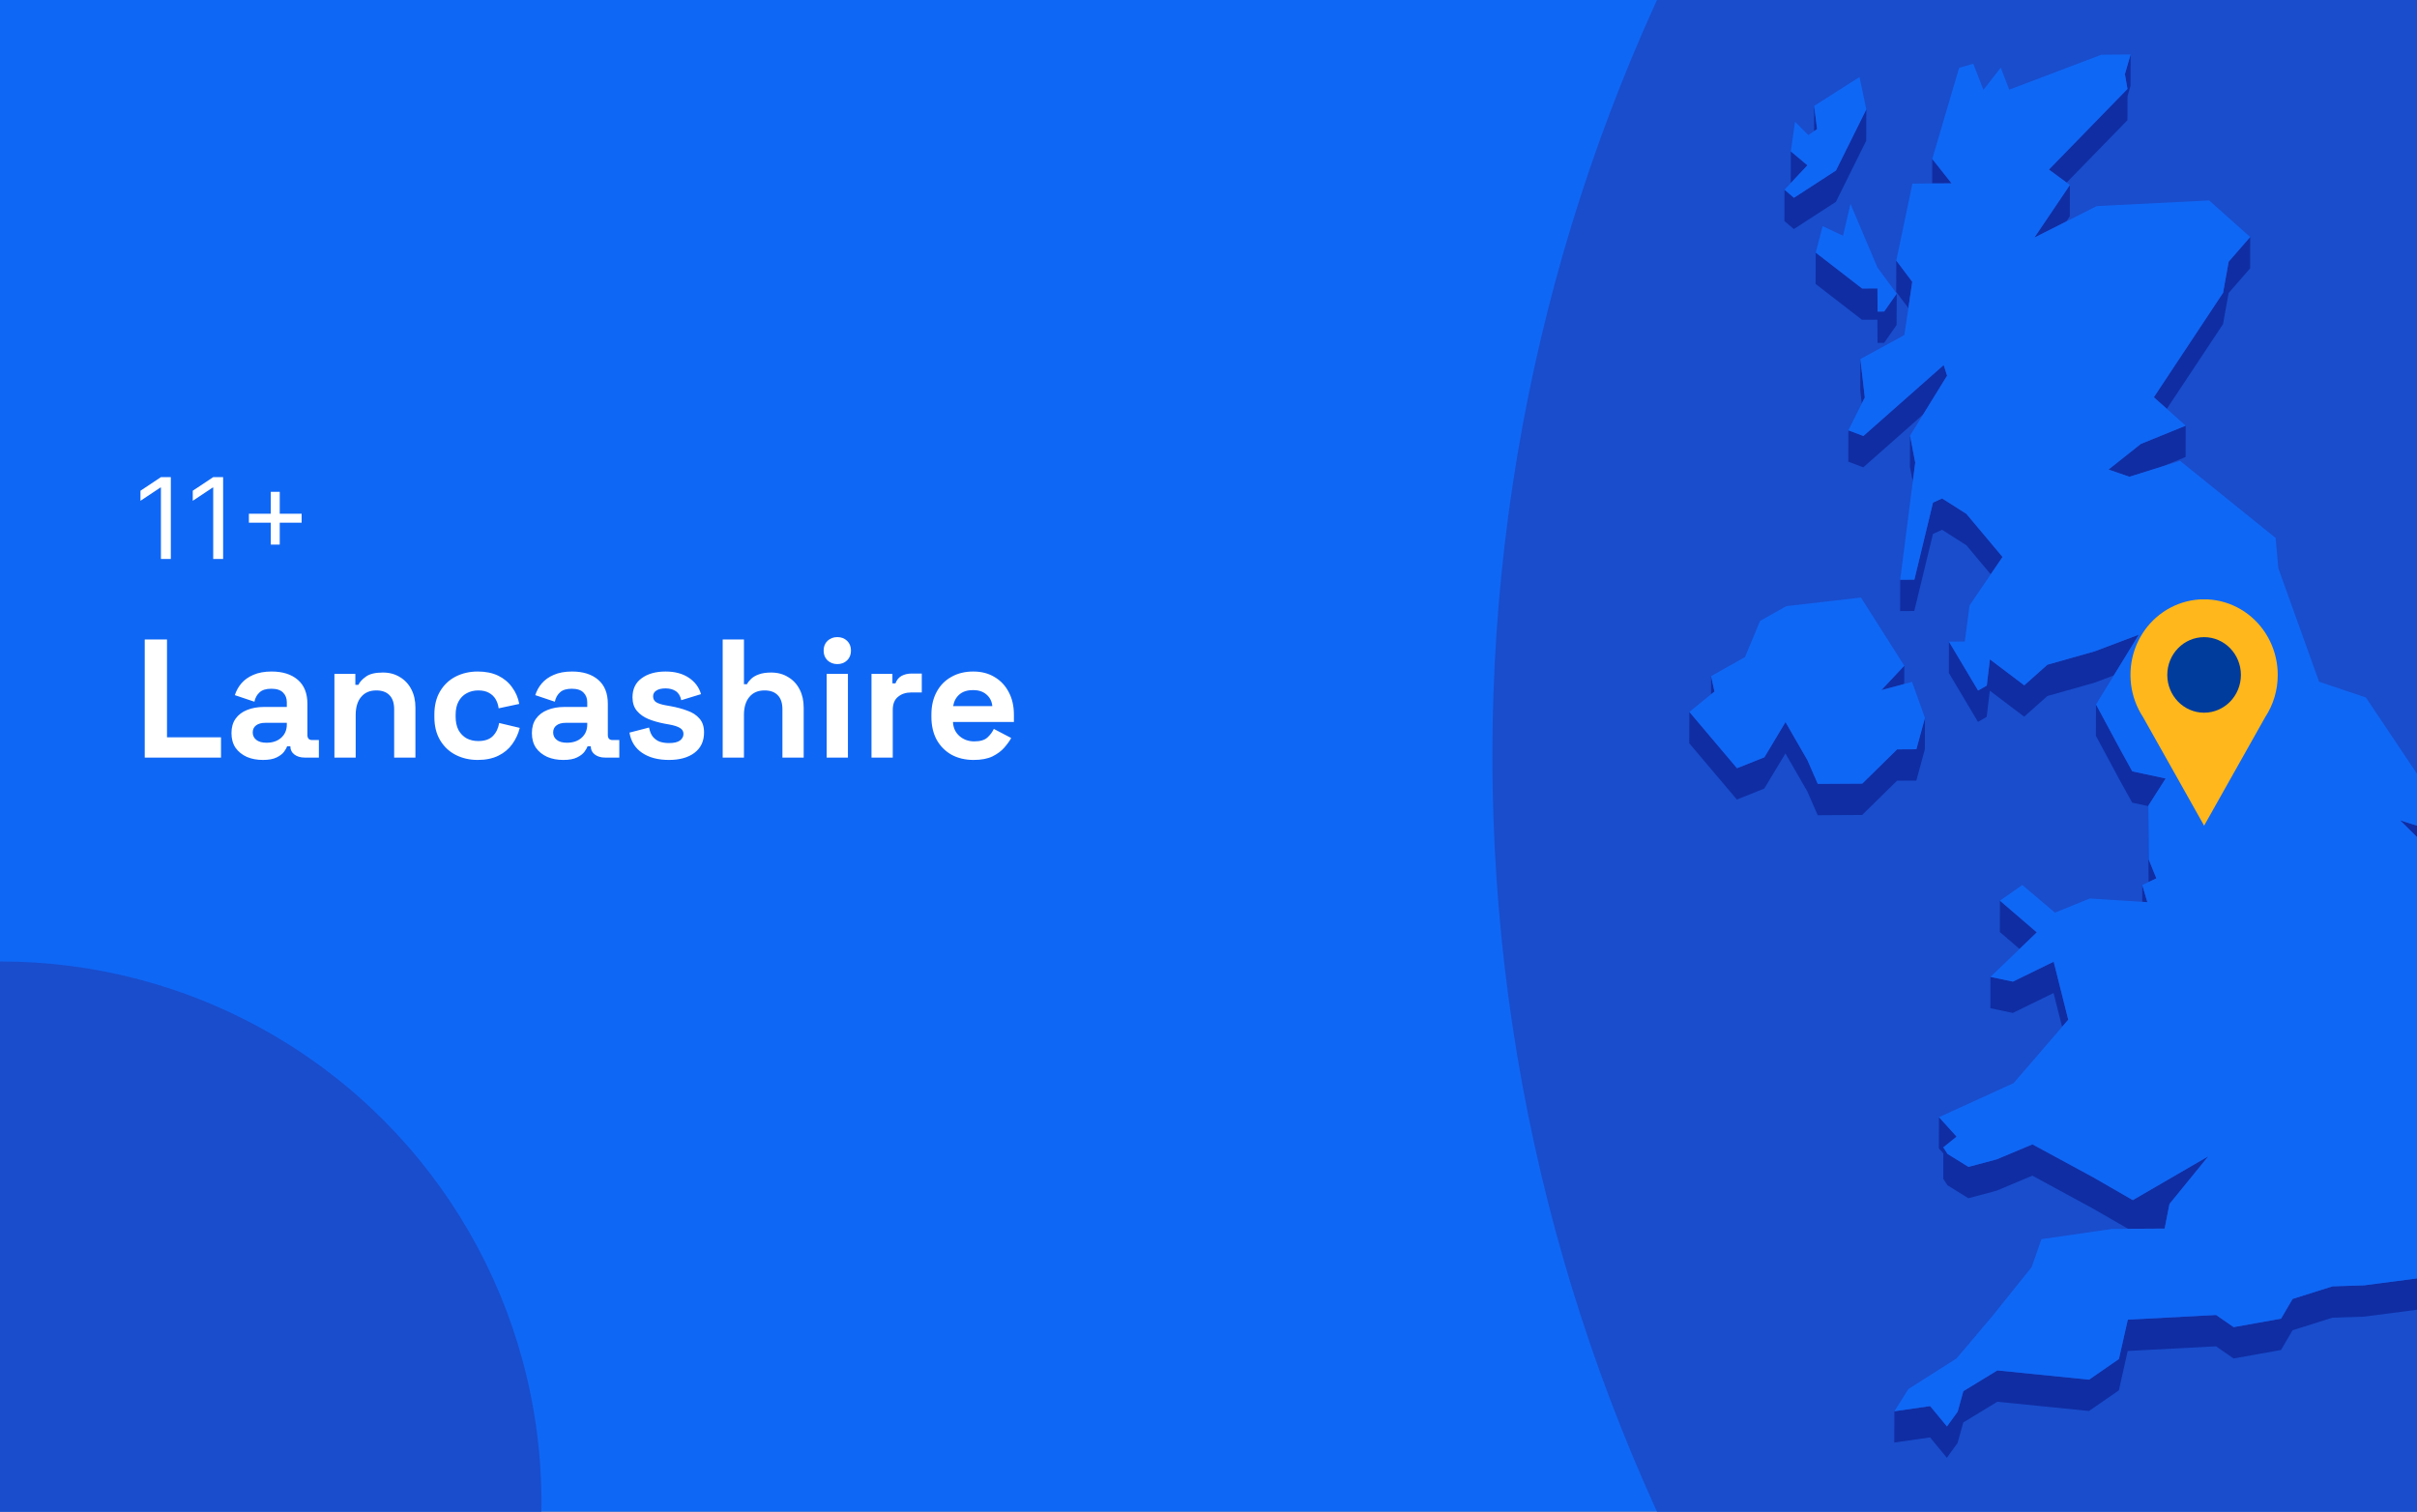 <?xml version="1.0" encoding="utf-8"?>
<svg xmlns="http://www.w3.org/2000/svg" fill="none" height="860" viewBox="0 0 1375 860" width="1375">
<rect x="0" y="0" width="1375" height="860" fill="#808080" stroke="none"/>
<g clip-path="url(#clip0_1531_3490)">
<rect fill="#0F67F5" height="860" width="1375"/>
<circle cx="1883" cy="430" fill="#194DCC" r="1034"/>
<path d="M1032.05 60.262L1031.99 74.616L1033.71 73.448L1032.05 60.262Z" fill="#102DA3"/>
<path d="M1028.21 94.043L1018.78 86.112L1018.75 103.94L1018.84 104.032L1028.21 94.043Z" fill="#102DA3"/>
<path d="M1175.68 103.879L1210.27 68.377L1210.3 54.791L1212.02 48.828L1212.08 31L1208.83 42.189L1210.3 50.58L1165.61 96.472L1175.68 103.879Z" fill="#102DA3"/>
<path d="M1099.23 90.416L1099.2 104.371L1110.22 104.31L1099.23 90.416Z" fill="#102DA3"/>
<path d="M1044.43 114.822L1061.66 80.057L1061.72 62.23L1044.46 96.994L1020.56 112.517L1015.19 107.937L1015.15 125.765L1020.5 130.314L1044.43 114.822Z" fill="#102DA3"/>
<path d="M1177.49 123.057L1177.53 105.26L1157.34 135.168L1175.53 125.977L1177.49 123.057Z" fill="#102DA3"/>
<path d="M1087.86 160.313L1078.77 148.264L1078.74 166.092L1085.65 175.252L1087.86 160.313Z" fill="#102DA3"/>
<path d="M1032.94 143.715L1032.88 161.543L1059.26 181.922L1068.02 181.892L1068.11 195.078L1071.86 195.048L1078.95 184.873L1079.02 167.045L1071.89 177.22L1068.14 177.25L1068.05 164.064L1059.33 164.125L1032.94 143.715Z" fill="#102DA3"/>
<path d="M1264.64 184.412L1267.83 166.707L1280.06 152.66L1280.09 134.832L1267.86 148.879L1264.67 166.584L1225.29 226L1232.69 232.578L1264.64 184.412Z" fill="#102DA3"/>
<path d="M1058.34 204.272L1058.28 222.1L1059.14 229.57L1060.86 226.127L1058.34 204.272Z" fill="#102DA3"/>
<path d="M1051.46 262.64L1060 265.867L1094.07 235.775L1105.71 216.902L1107.67 213.736L1105.74 207.68L1060.06 248.039L1051.52 244.812L1051.46 262.64Z" fill="#102DA3"/>
<path d="M1088.14 274.043L1089.55 263.193L1086.6 247.854L1086.54 265.682L1088.14 274.043Z" fill="#102DA3"/>
<path d="M1211.38 271.249L1217.86 269.221L1230.36 265.286L1243.35 259.999L1243.41 242.171L1217.89 252.561L1199.52 267.131L1211.38 271.249Z" fill="#102DA3"/>
<path d="M1099.66 285.94L1089.06 329.772L1081.01 329.834L1080.95 347.662L1089 347.6L1099.63 303.768L1104.82 301.401L1118.61 310.161L1132.49 326.729L1139.22 316.862L1118.64 292.334L1104.85 283.573L1099.66 285.94Z" fill="#102DA3"/>
<path d="M1130.25 390.048L1125.31 392.845L1108.72 365.027L1108.69 382.855L1125.25 410.673L1130.19 407.845L1131.97 392.937L1151.51 407.722L1164.72 395.98L1191.66 388.357L1202.53 384.239L1216.75 361.062L1191.72 370.53L1164.75 378.153L1151.57 389.894L1132.03 375.109L1130.25 390.048Z" fill="#102DA3"/>
<path d="M1083.29 389.127L1083.32 378.737L1070.29 392.631L1083.29 389.127Z" fill="#102DA3"/>
<path d="M973.41 384.671L973.379 394.999L975.345 393.432L973.41 384.671Z" fill="#102DA3"/>
<path d="M1090.17 444.089L1095.02 426.261L1095.08 408.433L1090.2 426.261L1079.26 426.322L1059.42 445.81L1034.11 445.964L1028.24 432.5L1015.74 410.799L1003.73 430.841L988.154 437.05L961.061 405.021L961 422.849L988.093 454.877L1003.67 448.638L1015.71 428.627L1028.21 450.328L1034.08 463.791L1059.36 463.638L1079.2 444.15L1090.17 444.089Z" fill="#102DA3"/>
<path d="M1389.63 490.683L1396.63 490.345L1396.66 472.517L1385.3 473.04L1365.36 466.677L1385.27 486.38L1389.63 490.683Z" fill="#102DA3"/>
<path d="M1213.03 438.831L1205.85 425.829L1192.39 400.778L1192.33 418.606L1205.79 443.657L1213 456.659L1222.19 458.626L1222.13 476.147L1222.31 501.813L1222.34 501.782L1226.73 499.723L1222.4 489.026L1222.19 458.319L1232.02 442.889L1213.03 438.831Z" fill="#102DA3"/>
<path d="M1221.6 513.247L1218.72 503.503L1218.69 513.062L1221.6 513.247Z" fill="#102DA3"/>
<path d="M1158.7 530.427L1137.75 512.415L1137.69 530.243L1148.9 539.864L1158.7 530.427Z" fill="#102DA3"/>
<path d="M1132.31 573.582L1145.06 576.287L1168.25 564.945L1173.1 584.187L1176.6 580.129L1168.31 547.117L1145.12 558.459L1132.34 555.754L1132.31 573.582Z" fill="#102DA3"/>
<path d="M1107.89 674.311L1119.78 681.688L1135.87 677.384L1156.18 668.839L1190.92 687.712L1210.64 699.085L1213.28 699.055H1215.95L1231.43 698.962L1233.4 688.911L1234.2 684.946L1256.28 657.835L1213.31 682.764L1190.98 669.884L1156.24 651.042L1135.9 659.557L1119.84 663.86L1107.92 656.483L1105.52 652.763L1113.08 646.647L1103.07 635.581L1103.01 653.378L1105.52 656.175L1105.49 670.591L1107.89 674.311Z" fill="#102DA3"/>
<path d="M1457.57 710.028L1421.24 730.284L1393.71 724.875L1344.93 731.237L1326.93 731.821L1304.23 738.983L1297.66 750.203L1270.69 755.028L1260.71 748.112L1210.49 750.756L1205.42 773.164L1188.46 784.906L1136.27 779.649L1116.92 791.453L1113.7 803.102L1107.61 811.525L1098.03 799.936L1077.69 802.887L1077.63 820.684L1098 817.764L1107.55 829.353L1113.63 820.93L1116.89 809.25L1136.24 797.477L1188.4 802.734L1205.39 790.992L1210.42 768.584L1260.65 765.94L1270.66 772.856L1297.63 768.031L1304.2 756.811L1326.87 749.649L1344.87 749.065L1393.65 742.703L1421.17 748.112L1457.51 727.856L1483.44 705.786L1486.14 685.745L1486.17 667.917L1483.5 687.959L1457.57 710.028Z" fill="#102DA3"/>
<path d="M1044.46 96.994L1061.72 62.229L1057.85 43.817L1032.05 60.262L1033.71 73.449L1031.99 74.617L1028.73 76.861L1021.17 69.238L1018.78 86.113L1028.21 94.043L1018.84 104.033L1015.19 107.936L1020.56 112.516L1044.46 96.994Z" fill="#0F67F5"/>
<path d="M1048.48 134.126L1036.87 128.654L1032.94 143.716L1059.33 164.126L1068.05 164.064L1068.14 177.251L1071.89 177.22L1079.02 167.046L1067.99 152.077L1052.72 115.96L1048.48 134.126Z" fill="#0F67F5"/>
<path d="M1003.73 430.839L1015.74 410.798L1028.24 432.499L1034.11 445.962L1059.42 445.808L1079.26 426.32L1090.2 426.259L1095.08 408.431L1087.74 387.929L1083.29 389.128L1070.29 392.632L1083.32 378.738L1058.68 339.947L1016.23 344.834L1001.3 353.226L992.7 373.82L973.41 384.671L975.345 393.431L973.379 394.998L961.062 405.019L988.154 437.048L1003.73 430.839Z" fill="#0F67F5"/>
<path d="M1452.41 651.873L1453.27 638.349L1461.29 632.263L1473.09 625.193L1469.68 612.652L1483.41 608.81L1494.07 573.83L1489.61 549.178L1454.87 528.922L1424.55 529.137L1409.53 546.934L1402.81 541.924L1395.22 536.33L1410.7 511.524L1389.63 490.684L1385.27 486.381L1365.36 466.678L1385.3 473.041L1396.66 472.518L1345.92 396.811L1319.29 387.835L1296.12 323.286L1294.56 306.042L1240.22 262.179L1230.36 265.284L1217.86 269.218L1211.38 271.247L1199.52 267.128L1217.89 252.558L1243.41 242.169L1232.69 232.579L1225.29 226.001L1264.67 166.585L1267.87 148.88L1280.09 134.832L1256.75 114.023L1192.79 117.25L1175.53 125.98L1157.34 135.17L1177.53 105.263L1175.68 103.879L1165.61 96.472L1210.3 50.58L1208.83 42.189L1212.08 31L1195.5 31.123L1143.03 51.01L1138.21 38.469L1128.35 51.102L1122.57 36.256L1114.52 38.623L1099.23 90.416L1110.22 104.31L1099.2 104.371L1087.95 104.463L1078.77 148.265L1087.86 160.314L1085.65 175.253L1083.35 190.622L1058.34 204.269L1060.86 226.124L1059.14 229.566L1051.52 244.812L1060.06 248.04L1105.74 207.681L1107.67 213.736L1105.71 216.902L1094.07 235.775L1086.6 247.855L1089.55 263.194L1088.14 274.044L1081.01 329.833L1089.06 329.772L1099.66 285.94L1104.85 283.573L1118.64 292.333L1139.22 316.862L1132.49 326.729L1120.45 344.464L1117.75 364.966L1108.72 365.028L1125.31 392.846L1130.25 390.049L1132.03 375.11L1151.57 389.895L1164.75 378.153L1191.72 370.53L1216.75 361.063L1202.53 384.239L1192.39 400.776L1205.85 425.827L1213.03 438.829L1232.02 442.887L1222.19 458.317L1222.4 489.024L1226.73 499.721L1222.34 501.781L1222.31 501.811L1218.72 503.502L1221.6 513.246L1218.69 513.061L1188.89 511.156L1169.05 519.209L1150.46 503.471L1137.75 512.416L1158.7 530.428L1148.9 539.865L1132.34 555.756L1145.12 558.461L1168.31 547.119L1176.6 580.131L1173.1 584.189L1145.52 616.187L1103.07 635.582L1113.08 646.648L1105.52 652.765L1107.92 656.484L1119.84 663.861L1135.9 659.558L1156.24 651.043L1190.98 669.886L1213.31 682.765L1256.28 657.836L1234.2 684.947L1233.4 688.912L1231.43 698.964L1215.95 699.056H1213.28L1210.64 699.087L1201.61 699.148L1161.34 704.988L1155.78 720.88L1133.23 748.974L1113.02 772.857L1085.65 790.255L1077.69 802.888L1098.03 799.938L1107.61 811.526L1113.7 803.103L1116.92 791.454L1136.27 779.651L1188.46 784.907L1205.42 773.165L1210.49 750.757L1260.71 748.114L1270.69 755.03L1297.66 750.204L1304.23 738.984L1326.93 731.822L1344.93 731.238L1393.71 724.876L1421.24 730.286L1457.57 710.029L1483.5 687.96L1486.17 667.919L1453.03 672.806L1449.56 671.085L1431.65 662.232L1452.41 651.873Z" fill="#0F67F5"/>
<g clip-path="url(#clip1_1531_3490)">
<path d="M1295.78 383.987C1295.78 377.266 1294.25 370.637 1291.31 364.632C1288.37 358.627 1284.1 353.414 1278.84 349.41C1273.58 345.407 1267.47 342.725 1261.02 341.58C1254.56 340.435 1247.94 340.859 1241.67 342.818C1235.41 344.776 1229.68 348.215 1224.94 352.859C1220.21 357.502 1216.6 363.22 1214.4 369.553C1212.21 375.887 1211.5 382.659 1212.32 389.327C1213.14 395.995 1215.47 402.373 1219.13 407.948L1236.52 438.835L1253.89 469.733L1271.28 438.835L1288.64 407.992C1293.31 400.902 1295.79 392.541 1295.78 383.987Z" fill="#FFB71B"/>
<path d="M1253.88 405.461C1265.45 405.461 1274.82 395.841 1274.82 383.973C1274.82 372.105 1265.45 362.485 1253.88 362.485C1242.32 362.485 1232.94 372.105 1232.94 383.973C1232.94 395.841 1242.32 405.461 1253.88 405.461Z" fill="#003C9C"/>
</g>
<circle cx="147" cy="147" fill="#194DCC" r="147" transform="matrix(-1 0 0 1 1522 -147)"/>
<circle cx="307.5" cy="307.5" fill="#194DCC" r="307.5" transform="matrix(-1 0 0 1 308 547)"/>
<path d="M97.182 271.455V318H91.546V277.364H91.273L79.909 284.909V279.182L91.546 271.455H97.182ZM126.932 271.455V318H121.295V277.364H121.023L109.659 284.909V279.182L121.295 271.455H126.932ZM154.045 309.818V279.818H159.136V309.818H154.045ZM141.591 297.364V292.273H171.591V297.364H141.591Z" fill="white"/>
<path d="M82.336 431V363.8H95.008V419.48H125.728V431H82.336ZM149.535 432.344C146.143 432.344 143.103 431.768 140.415 430.616C137.727 429.4 135.583 427.672 133.983 425.432C132.447 423.128 131.679 420.344 131.679 417.08C131.679 413.816 132.447 411.096 133.983 408.92C135.583 406.68 137.759 405.016 140.511 403.928C143.327 402.776 146.527 402.2 150.111 402.2H163.167V399.512C163.167 397.272 162.463 395.448 161.055 394.04C159.647 392.568 157.407 391.832 154.335 391.832C151.327 391.832 149.087 392.536 147.615 393.944C146.143 395.288 145.183 397.048 144.735 399.224L133.599 395.48C134.367 393.048 135.583 390.84 137.247 388.856C138.975 386.808 141.247 385.176 144.063 383.96C146.943 382.68 150.431 382.04 154.527 382.04C160.799 382.04 165.759 383.608 169.407 386.744C173.055 389.88 174.879 394.424 174.879 400.376V418.136C174.879 420.056 175.775 421.016 177.567 421.016H181.407V431H173.343C170.975 431 169.023 430.424 167.487 429.272C165.951 428.12 165.183 426.584 165.183 424.664V424.568H163.359C163.103 425.336 162.527 426.36 161.631 427.64C160.735 428.856 159.327 429.944 157.407 430.904C155.487 431.864 152.863 432.344 149.535 432.344ZM151.647 422.552C155.039 422.552 157.791 421.624 159.903 419.768C162.079 417.848 163.167 415.32 163.167 412.184V411.224H150.975C148.735 411.224 146.975 411.704 145.695 412.664C144.415 413.624 143.775 414.968 143.775 416.696C143.775 418.424 144.447 419.832 145.791 420.92C147.135 422.008 149.087 422.552 151.647 422.552ZM190.251 431V383.384H202.155V389.624H203.883C204.651 387.96 206.091 386.392 208.203 384.92C210.315 383.384 213.515 382.616 217.803 382.616C221.515 382.616 224.747 383.48 227.499 385.208C230.315 386.872 232.491 389.208 234.027 392.216C235.563 395.16 236.331 398.616 236.331 402.584V431H224.235V403.544C224.235 399.96 223.339 397.272 221.547 395.48C219.819 393.688 217.323 392.792 214.059 392.792C210.347 392.792 207.467 394.04 205.419 396.536C203.371 398.968 202.347 402.392 202.347 406.808V431H190.251ZM271.776 432.344C267.168 432.344 262.976 431.384 259.2 429.464C255.488 427.544 252.544 424.76 250.368 421.112C248.192 417.464 247.104 413.048 247.104 407.864V406.52C247.104 401.336 248.192 396.92 250.368 393.272C252.544 389.624 255.488 386.84 259.2 384.92C262.976 383 267.168 382.04 271.776 382.04C276.32 382.04 280.224 382.84 283.488 384.44C286.752 386.04 289.376 388.248 291.36 391.064C293.408 393.816 294.752 396.952 295.392 400.472L283.68 402.968C283.424 401.048 282.848 399.32 281.952 397.784C281.056 396.248 279.776 395.032 278.112 394.136C276.512 393.24 274.496 392.792 272.064 392.792C269.632 392.792 267.424 393.336 265.44 394.424C263.52 395.448 261.984 397.016 260.832 399.128C259.744 401.176 259.2 403.704 259.2 406.712V407.672C259.2 410.68 259.744 413.24 260.832 415.352C261.984 417.4 263.52 418.968 265.44 420.056C267.424 421.08 269.632 421.592 272.064 421.592C275.712 421.592 278.464 420.664 280.32 418.808C282.24 416.888 283.456 414.392 283.968 411.32L295.68 414.104C294.848 417.496 293.408 420.6 291.36 423.416C289.376 426.168 286.752 428.344 283.488 429.944C280.224 431.544 276.32 432.344 271.776 432.344ZM320.442 432.344C317.05 432.344 314.01 431.768 311.322 430.616C308.634 429.4 306.49 427.672 304.89 425.432C303.354 423.128 302.586 420.344 302.586 417.08C302.586 413.816 303.354 411.096 304.89 408.92C306.49 406.68 308.666 405.016 311.418 403.928C314.234 402.776 317.434 402.2 321.018 402.2H334.074V399.512C334.074 397.272 333.37 395.448 331.962 394.04C330.554 392.568 328.314 391.832 325.242 391.832C322.234 391.832 319.994 392.536 318.522 393.944C317.05 395.288 316.09 397.048 315.642 399.224L304.506 395.48C305.274 393.048 306.49 390.84 308.154 388.856C309.882 386.808 312.154 385.176 314.97 383.96C317.85 382.68 321.338 382.04 325.434 382.04C331.706 382.04 336.666 383.608 340.314 386.744C343.962 389.88 345.786 394.424 345.786 400.376V418.136C345.786 420.056 346.682 421.016 348.474 421.016H352.314V431H344.25C341.882 431 339.93 430.424 338.394 429.272C336.858 428.12 336.09 426.584 336.09 424.664V424.568H334.266C334.01 425.336 333.434 426.36 332.538 427.64C331.642 428.856 330.234 429.944 328.314 430.904C326.394 431.864 323.77 432.344 320.442 432.344ZM322.554 422.552C325.946 422.552 328.698 421.624 330.81 419.768C332.986 417.848 334.074 415.32 334.074 412.184V411.224H321.882C319.642 411.224 317.882 411.704 316.602 412.664C315.322 413.624 314.682 414.968 314.682 416.696C314.682 418.424 315.354 419.832 316.698 420.92C318.042 422.008 319.994 422.552 322.554 422.552ZM380.559 432.344C374.351 432.344 369.263 431 365.295 428.312C361.327 425.624 358.927 421.784 358.095 416.792L369.231 413.912C369.679 416.152 370.415 417.912 371.439 419.192C372.527 420.472 373.839 421.4 375.375 421.976C376.975 422.488 378.703 422.744 380.559 422.744C383.375 422.744 385.455 422.264 386.799 421.304C388.143 420.28 388.815 419.032 388.815 417.56C388.815 416.088 388.175 414.968 386.895 414.2C385.615 413.368 383.567 412.696 380.751 412.184L378.062 411.704C374.735 411.064 371.695 410.2 368.943 409.112C366.191 407.96 363.983 406.392 362.319 404.408C360.655 402.424 359.823 399.864 359.823 396.728C359.823 391.992 361.551 388.376 365.007 385.88C368.463 383.32 373.007 382.04 378.639 382.04C383.951 382.04 388.367 383.224 391.887 385.592C395.407 387.96 397.711 391.064 398.799 394.904L387.567 398.36C387.055 395.928 385.999 394.2 384.399 393.176C382.863 392.152 380.943 391.64 378.639 391.64C376.335 391.64 374.575 392.056 373.359 392.888C372.143 393.656 371.535 394.744 371.535 396.152C371.535 397.688 372.175 398.84 373.455 399.608C374.735 400.312 376.463 400.856 378.639 401.24L381.327 401.72C384.911 402.36 388.143 403.224 391.023 404.312C393.967 405.336 396.271 406.84 397.935 408.824C399.663 410.744 400.527 413.368 400.527 416.696C400.527 421.688 398.703 425.56 395.055 428.312C391.471 431 386.639 432.344 380.559 432.344ZM411.126 431V363.8H423.222V389.24H424.95C425.462 388.216 426.262 387.192 427.35 386.168C428.438 385.144 429.878 384.312 431.67 383.672C433.526 382.968 435.862 382.616 438.678 382.616C442.39 382.616 445.622 383.48 448.374 385.208C451.19 386.872 453.366 389.208 454.902 392.216C456.438 395.16 457.206 398.616 457.206 402.584V431H445.11V403.544C445.11 399.96 444.214 397.272 442.422 395.48C440.694 393.688 438.198 392.792 434.934 392.792C431.222 392.792 428.342 394.04 426.294 396.536C424.246 398.968 423.222 402.392 423.222 406.808V431H411.126ZM470.283 431V383.384H482.379V431H470.283ZM476.331 377.816C474.155 377.816 472.299 377.112 470.763 375.704C469.291 374.296 468.555 372.44 468.555 370.136C468.555 367.832 469.291 365.976 470.763 364.568C472.299 363.16 474.155 362.456 476.331 362.456C478.571 362.456 480.427 363.16 481.899 364.568C483.371 365.976 484.107 367.832 484.107 370.136C484.107 372.44 483.371 374.296 481.899 375.704C480.427 377.112 478.571 377.816 476.331 377.816ZM495.783 431V383.384H507.687V388.76H509.415C510.119 386.84 511.271 385.432 512.871 384.536C514.535 383.64 516.455 383.192 518.631 383.192H524.391V393.944H518.439C515.367 393.944 512.839 394.776 510.855 396.44C508.871 398.04 507.879 400.536 507.879 403.928V431H495.783ZM553.854 432.344C549.118 432.344 544.926 431.352 541.278 429.368C537.694 427.32 534.878 424.472 532.83 420.824C530.846 417.112 529.854 412.76 529.854 407.768V406.616C529.854 401.624 530.846 397.304 532.83 393.656C534.814 389.944 537.598 387.096 541.182 385.112C544.766 383.064 548.926 382.04 553.661 382.04C558.334 382.04 562.398 383.096 565.854 385.208C569.31 387.256 571.998 390.136 573.917 393.848C575.838 397.496 576.798 401.752 576.798 406.616V410.744H542.142C542.27 414.008 543.486 416.664 545.79 418.712C548.094 420.76 550.91 421.784 554.238 421.784C557.63 421.784 560.126 421.048 561.726 419.576C563.326 418.104 564.542 416.472 565.374 414.68L575.262 419.864C574.366 421.528 573.054 423.352 571.326 425.336C569.662 427.256 567.422 428.92 564.606 430.328C561.79 431.672 558.206 432.344 553.854 432.344ZM542.238 401.72H564.51C564.254 398.968 563.134 396.76 561.15 395.096C559.23 393.432 556.702 392.6 553.566 392.6C550.302 392.6 547.71 393.432 545.79 395.096C543.87 396.76 542.686 398.968 542.238 401.72Z" fill="white"/>
</g>
<defs>
<clipPath id="clip0_1531_3490">
<rect fill="white" height="860" width="1375"/>
</clipPath>
<clipPath id="clip1_1531_3490">
<rect fill="white" height="128.766" transform="translate(1212 341)" width="83.775"/>
</clipPath>
</defs>
</svg>